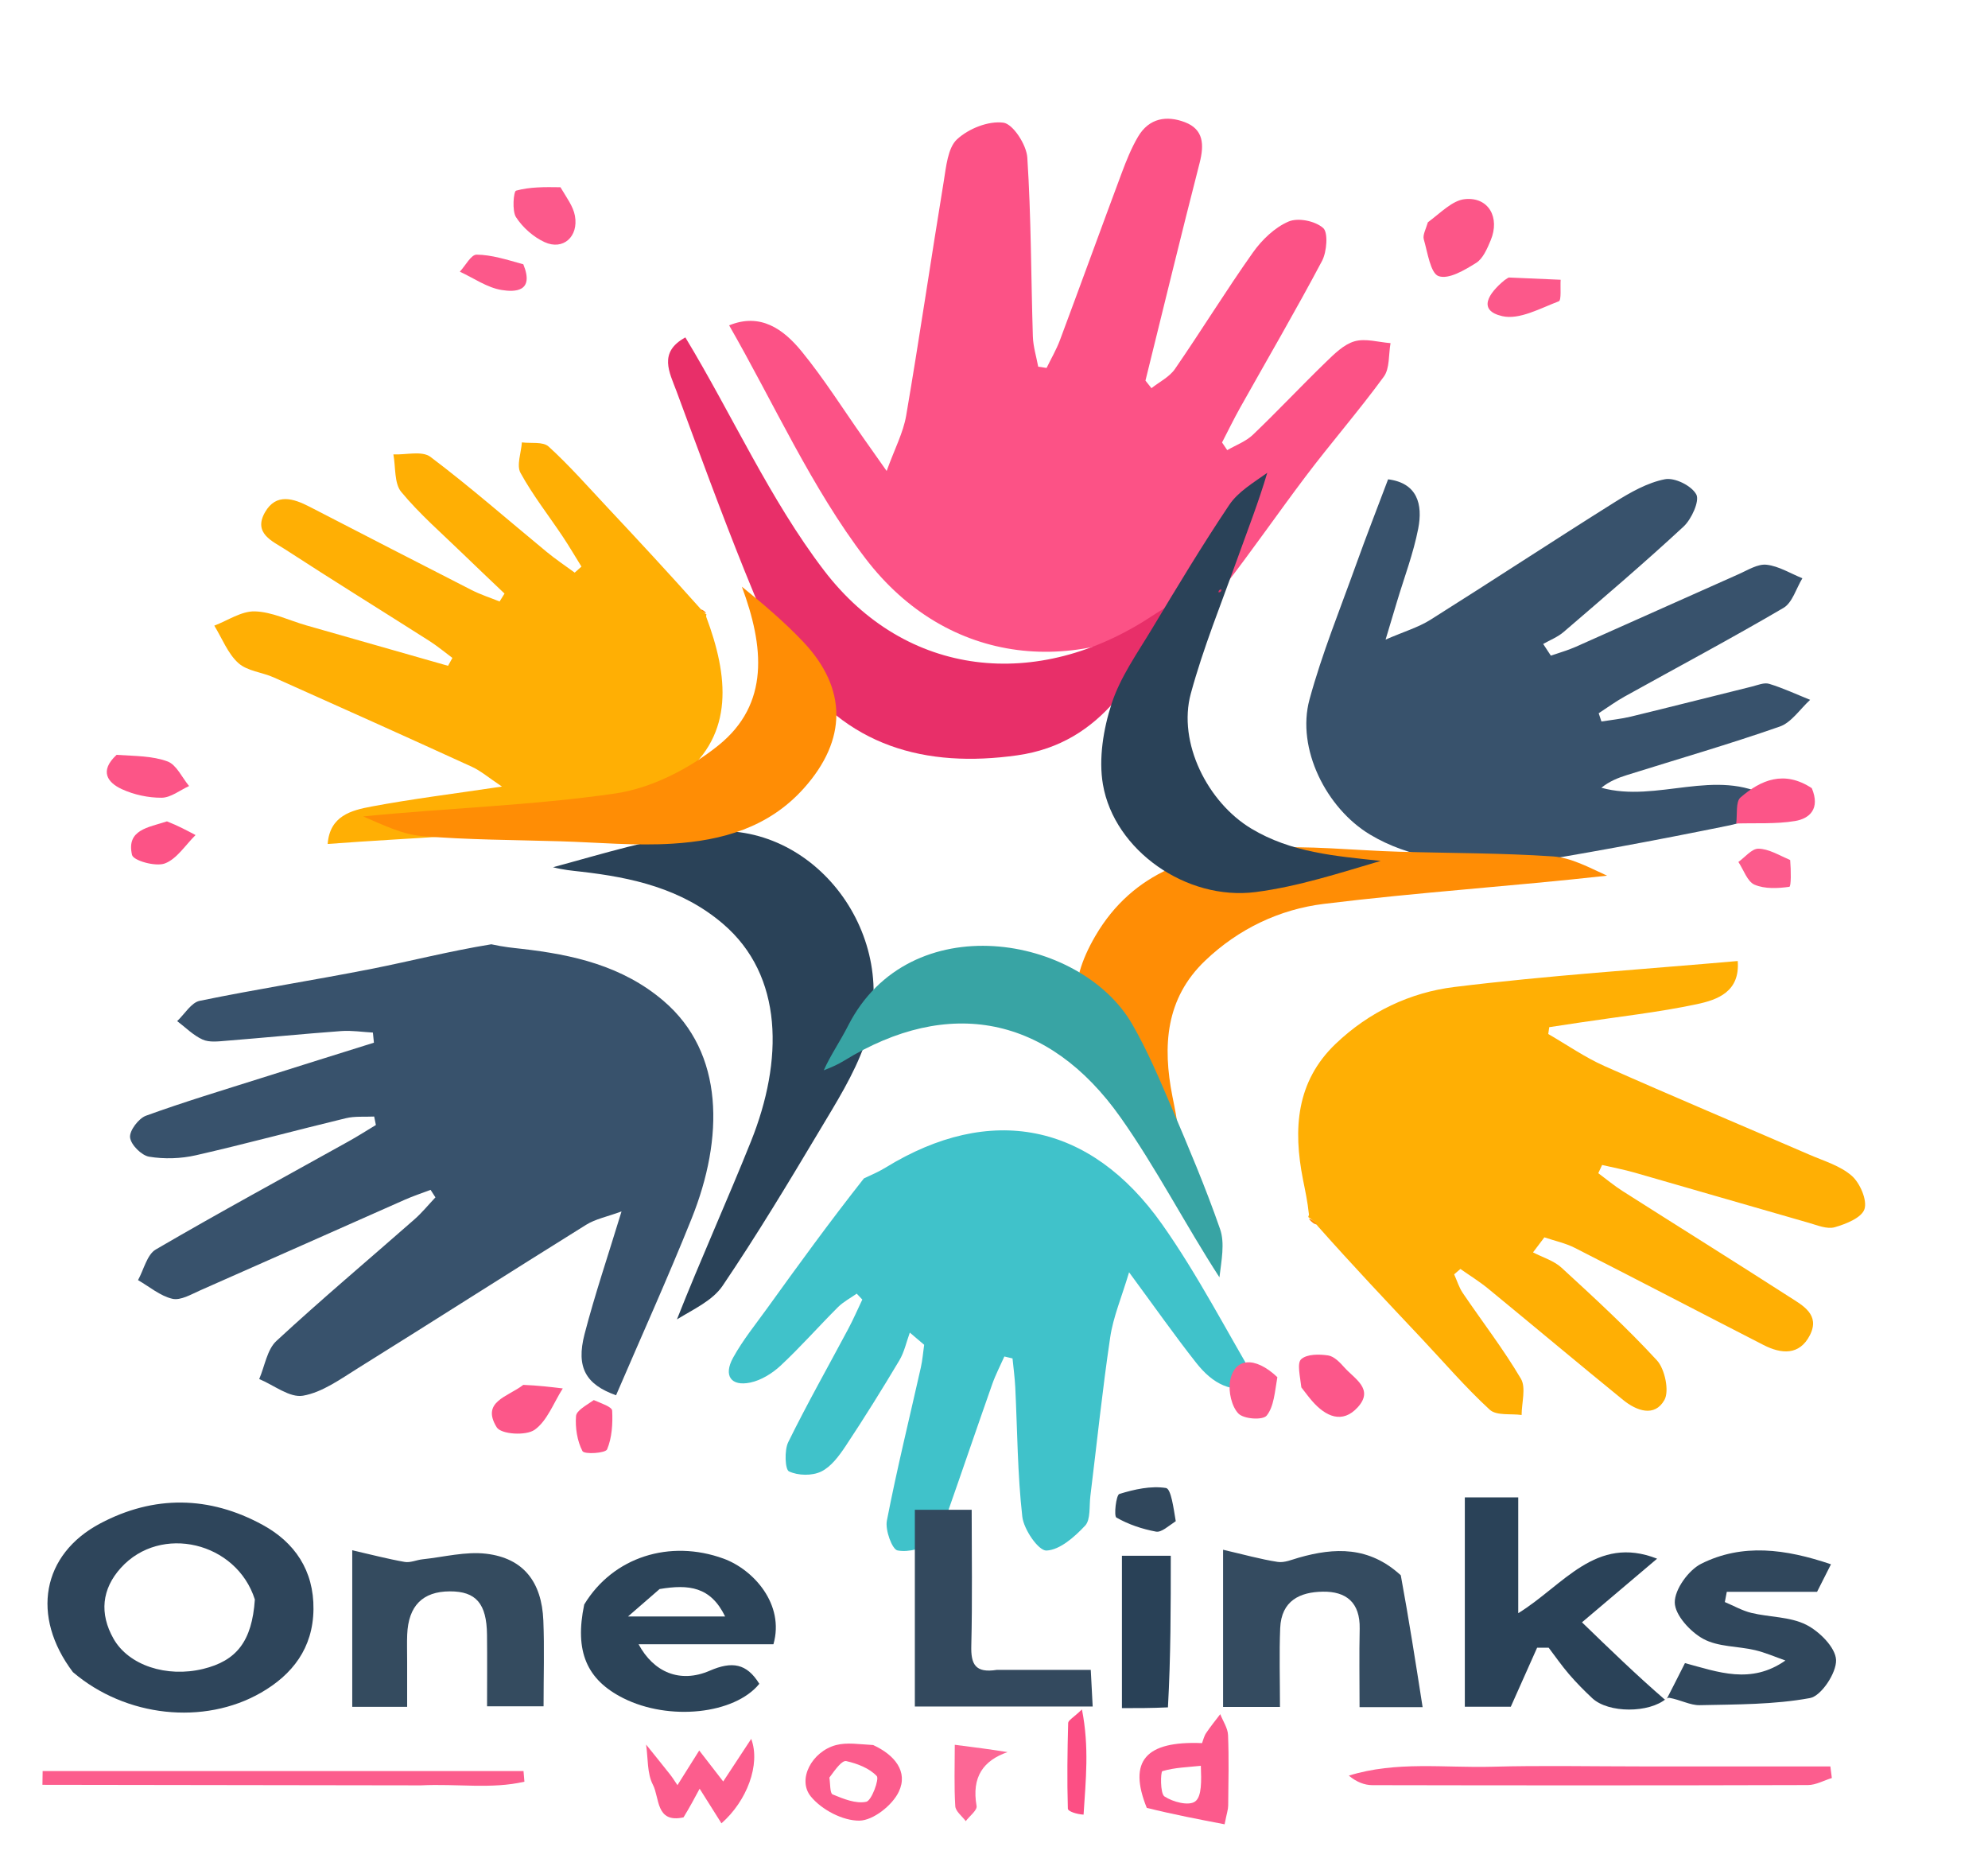 <svg width="335" height="315" viewBox="0 0 335 315" fill="none" xmlns="http://www.w3.org/2000/svg">
<g filter="url(#filter0_d_44_54)">
<path d="M112.867 44.811C118.141 42.653 122.018 45.441 125.1 49.216C128.864 53.825 132.069 58.93 135.516 63.82C136.578 65.327 137.64 66.834 139.411 69.345C140.76 65.61 142.207 62.899 142.701 60.01C144.941 46.907 146.863 33.745 149.021 20.625C149.432 18.126 149.703 14.925 151.262 13.478C153.226 11.656 156.564 10.336 159.083 10.667C160.698 10.879 162.974 14.383 163.114 16.542C163.765 26.566 163.736 36.636 164.049 46.687C164.102 48.391 164.637 50.079 164.949 51.775C165.421 51.845 165.892 51.915 166.363 51.986C167.122 50.422 168.011 48.911 168.618 47.286C172.117 37.916 175.524 28.509 179.022 19.139C179.803 17.046 180.649 14.937 181.772 13.032C183.638 9.866 186.612 9.421 189.674 10.59C192.817 11.79 192.944 14.352 192.149 17.45C189.015 29.648 186.051 41.893 183.023 54.121C183.36 54.546 183.697 54.971 184.034 55.396C185.374 54.33 187.055 53.52 187.996 52.156C192.462 45.678 196.592 38.947 201.136 32.532C202.659 30.383 204.822 28.314 207.133 27.324C208.751 26.632 211.613 27.22 212.969 28.411C213.835 29.172 213.588 32.429 212.778 33.956C208.355 42.303 203.591 50.454 198.973 58.69C197.9 60.605 196.94 62.589 195.928 64.541C196.219 64.972 196.51 65.403 196.801 65.835C198.256 64.986 199.93 64.386 201.127 63.244C205.301 59.259 209.26 55.033 213.407 51.017C214.852 49.617 216.459 48.012 218.254 47.5C220.11 46.97 222.285 47.654 224.32 47.807C223.978 49.713 224.201 52.069 223.193 53.448C218.967 59.235 214.256 64.635 209.943 70.356C205.328 76.478 200.961 82.803 196.093 89.074C195.497 89.313 195.294 89.518 195.09 89.722C195.09 89.722 194.998 89.594 194.713 89.643C193.294 90.409 192.147 91.108 191.024 91.847C171.853 104.456 149.703 102.236 135.839 84.079C126.749 72.176 120.428 57.98 112.867 44.811Z" fill="#FC5286"/>
</g>
<g filter="url(#filter1_d_44_54)">
<path d="M93.813 225.057C88.74 223.25 87.04 220.391 88.504 214.755C90.23 208.114 92.441 201.61 94.733 194.088C92.291 194.986 90.352 195.352 88.768 196.338C75.926 204.332 63.175 212.485 50.336 220.485C47.377 222.329 44.316 224.564 41.063 225.129C38.814 225.52 36.156 223.349 33.681 222.323C34.613 220.152 35.012 217.356 36.567 215.917C44.161 208.892 52.078 202.246 59.843 195.42C61.115 194.302 62.203 192.957 63.376 191.717C63.104 191.295 62.831 190.873 62.558 190.451C61.107 191.003 59.628 191.489 58.208 192.117C46.718 197.196 35.246 202.319 23.749 207.379C22.227 208.049 20.448 209.125 19.045 208.802C16.994 208.329 15.176 206.761 13.259 205.66C14.23 203.899 14.781 201.356 16.241 200.504C26.986 194.236 37.916 188.313 48.778 182.262C50.325 181.401 51.821 180.441 53.341 179.526C53.245 179.051 53.149 178.576 53.053 178.101C51.459 178.181 49.81 178.014 48.28 178.383C39.849 180.415 31.472 182.696 23.02 184.622C20.474 185.202 17.689 185.292 15.127 184.865C13.849 184.653 12.049 182.858 11.918 181.614C11.797 180.473 13.365 178.41 14.595 177.964C21.031 175.625 27.593 173.658 34.119 171.59C40.41 169.595 46.712 167.634 53.009 165.659C52.952 165.091 52.894 164.523 52.837 163.955C51.06 163.859 49.269 163.57 47.508 163.7C41.029 164.178 34.563 164.821 28.087 165.338C26.768 165.443 25.274 165.64 24.136 165.129C22.571 164.426 21.269 163.089 19.854 162.024C21.113 160.844 22.226 158.9 23.653 158.606C33.28 156.628 42.994 155.117 52.637 153.216C59.167 151.928 65.627 150.252 72.793 149.08C74.939 149.554 76.412 149.678 77.881 149.845C86.516 150.827 94.87 152.692 101.816 158.621C112.083 167.384 111.988 181.716 106.546 195.289C102.527 205.31 98.073 215.141 93.813 225.057Z" fill="#38526C"/>
</g>
<g filter="url(#filter2_d_44_54)">
<path d="M282.825 151.9C283.227 157.073 279.438 158.43 275.94 159.172C269.433 160.552 262.797 161.272 256.214 162.267C254.498 162.527 252.782 162.786 251.065 163.045C251.01 163.429 250.954 163.813 250.898 164.198C254.053 166.017 257.086 168.135 260.386 169.602C271.851 174.698 283.413 179.553 294.924 184.535C297.369 185.594 300.094 186.381 302.049 188.089C303.419 189.287 304.674 192.179 304.187 193.686C303.711 195.162 301.06 196.206 299.18 196.747C297.887 197.119 296.251 196.421 294.818 196.011C285.031 193.216 275.262 190.356 265.477 187.554C263.665 187.036 261.808 186.687 259.972 186.261C259.758 186.721 259.544 187.182 259.329 187.643C260.693 188.653 262.005 189.754 263.43 190.66C272.806 196.624 282.232 202.503 291.579 208.514C293.78 209.929 296.748 211.472 294.99 214.929C293.223 218.403 290.137 218.107 287.166 216.585C276.566 211.153 266.006 205.636 255.391 200.234C253.781 199.415 251.965 199.036 250.244 198.453C249.606 199.296 248.968 200.14 248.33 200.984C249.953 201.832 251.836 202.372 253.152 203.581C258.643 208.628 264.157 213.683 269.215 219.182C270.539 220.622 271.326 224.324 270.476 225.843C268.823 228.796 265.777 227.685 263.522 225.852C255.911 219.662 248.395 213.346 240.807 207.124C239.318 205.902 237.672 204.887 236.098 203.777C235.746 204.079 235.394 204.381 235.041 204.683C235.521 205.743 235.864 206.903 236.504 207.845C239.771 212.658 243.339 217.272 246.295 222.281C247.176 223.774 246.417 226.318 246.409 228.38C244.581 228.121 242.177 228.54 241.028 227.482C236.928 223.709 233.262 219.426 229.42 215.349C223.715 209.296 218 203.255 212.072 196.58C211.392 195.65 210.929 195.347 210.466 195.044C210.466 195.044 210.42 195.06 210.575 194.638C210.341 192.385 209.931 190.558 209.568 188.722C207.883 180.188 208.427 172.206 215.058 165.862C220.725 160.44 227.677 157.188 235.057 156.278C250.924 154.323 266.896 153.303 282.825 151.9Z" fill="#FFAF04"/>
</g>
<g filter="url(#filter3_d_44_54)">
<path d="M223.909 70.749C228.831 71.369 229.787 74.951 228.986 79.053C228.164 83.269 226.611 87.329 225.376 91.457C224.851 93.211 224.323 94.964 223.487 97.75C226.637 96.383 229.008 95.693 231.039 94.416C241.42 87.885 251.675 81.137 262.064 74.621C264.709 72.962 267.582 71.324 270.543 70.738C272.194 70.412 275.035 71.806 275.847 73.303C276.434 74.385 275.038 77.468 273.708 78.701C267.124 84.808 260.287 90.622 253.485 96.471C252.486 97.331 251.197 97.825 250.041 98.488C250.473 99.143 250.905 99.799 251.336 100.454C252.724 99.969 254.15 99.58 255.493 98.984C264.672 94.914 273.828 90.785 283.008 86.716C284.533 86.04 286.202 84.97 287.693 85.14C289.757 85.374 291.717 86.612 293.721 87.419C292.683 89.121 292.03 91.536 290.543 92.407C281.705 97.589 272.666 102.398 263.715 107.373C262.224 108.201 260.834 109.226 259.397 110.16C259.552 110.623 259.706 111.086 259.861 111.549C261.517 111.28 263.198 111.118 264.826 110.723C271.628 109.073 278.412 107.344 285.207 105.666C286.175 105.427 287.274 104.943 288.134 105.206C290.483 105.923 292.737 106.978 295.028 107.9C293.336 109.442 291.879 111.713 289.912 112.401C281.405 115.375 272.745 117.877 264.148 120.574C262.66 121.04 261.204 121.616 259.85 122.71C269.242 125.316 279.176 119.227 288.185 124.334C288.284 125.013 288.383 125.692 288.482 126.372C286.148 127.282 283.882 128.551 281.47 129.042C268.913 131.598 256.318 133.956 243.059 136.048C234.942 135.208 227.578 134.631 220.85 130.587C213.5 126.168 208.417 116.106 210.665 107.841C212.768 100.116 215.809 92.663 218.513 85.12C220.24 80.302 222.106 75.537 223.909 70.749Z" fill="#38526C"/>
</g>
<g filter="url(#filter4_d_44_54)">
<path d="M45.217 132.179C45.572 127.431 49.215 126.51 52.583 125.877C59.446 124.588 66.384 123.736 74.585 122.51C72.33 121.008 71.021 119.865 69.519 119.179C58.417 114.104 47.285 109.102 36.142 104.127C34.16 103.241 31.679 103.071 30.155 101.697C28.388 100.101 27.424 97.541 26.111 95.4C28.39 94.537 30.69 92.931 32.946 92.997C35.846 93.08 38.707 94.521 41.593 95.348C49.56 97.629 57.532 99.895 65.501 102.167C65.746 101.724 65.991 101.28 66.236 100.837C64.936 99.874 63.686 98.825 62.328 97.961C54.236 92.812 46.081 87.772 38.039 82.542C35.938 81.175 32.604 79.858 34.669 76.276C36.547 73.019 39.472 73.981 42.173 75.372C51.266 80.054 60.349 84.755 69.46 89.398C70.975 90.171 72.609 90.694 74.187 91.332C74.464 90.886 74.741 90.441 75.018 89.996C72.683 87.769 70.331 85.561 68.016 83.31C64.489 79.881 60.738 76.647 57.604 72.861C56.419 71.43 56.685 68.695 56.29 66.554C58.409 66.647 61.116 65.895 62.548 66.976C69.28 72.053 75.649 77.649 82.177 83.021C83.671 84.251 85.284 85.324 86.843 86.469C87.222 86.13 87.601 85.792 87.981 85.453C86.919 83.744 85.902 82.003 84.786 80.333C82.41 76.779 79.755 73.398 77.705 69.655C77.018 68.401 77.821 66.262 77.944 64.528C79.477 64.73 81.492 64.358 82.456 65.237C85.946 68.421 89.099 72.008 92.35 75.473C97.457 80.919 102.539 86.389 107.904 92.406C108.477 93.154 108.778 93.346 109.079 93.538C109.079 93.538 108.976 93.527 108.996 93.89C112.738 103.874 113.749 113.584 105.057 120.575C100.126 124.541 93.734 127.795 87.64 128.681C73.616 130.72 59.371 131.116 45.217 132.179Z" fill="#FFAF04"/>
</g>
<g filter="url(#filter5_d_44_54)">
<path d="M202.102 223.349C197.623 225.058 194.261 223.003 191.576 219.596C187.906 214.938 184.488 210.067 180.262 204.339C179.001 208.566 177.595 211.846 177.085 215.271C175.762 224.154 174.84 233.103 173.741 242.023C173.53 243.734 173.803 246.008 172.861 247.015C171.072 248.927 168.604 251.119 166.341 251.216C164.999 251.273 162.512 247.668 162.268 245.499C161.455 238.283 161.44 230.972 161.083 223.699C161.003 222.079 160.779 220.466 160.622 218.85C160.163 218.742 159.705 218.633 159.246 218.525C158.559 220.076 157.765 221.587 157.202 223.186C154.565 230.672 152.013 238.189 149.379 245.675C148.867 247.13 148.472 249.149 147.413 249.758C145.592 250.805 143.184 251.567 141.241 251.198C140.335 251.026 139.141 247.761 139.447 246.187C141.127 237.53 143.243 228.965 145.175 220.36C145.455 219.114 145.55 217.824 145.731 216.554C144.925 215.869 144.12 215.183 143.315 214.498C142.74 216.069 142.386 217.782 141.549 219.184C138.649 224.043 135.66 228.85 132.536 233.556C131.421 235.236 130.061 237.097 128.382 237.907C126.837 238.653 124.494 238.606 122.949 237.879C122.289 237.567 122.156 234.321 122.824 232.963C126.009 226.486 129.567 220.208 132.958 213.839C133.807 212.243 134.529 210.573 135.31 208.936C134.995 208.603 134.68 208.269 134.365 207.936C133.303 208.688 132.116 209.304 131.201 210.217C127.955 213.458 124.908 216.924 121.563 220.046C120.145 221.369 118.268 222.532 116.435 222.916C113.182 223.597 111.871 221.749 113.532 218.734C115.177 215.749 117.355 213.076 119.349 210.305C124.53 203.108 129.738 195.933 135.572 188.529C137.223 187.772 138.269 187.288 139.248 186.687C156.835 175.896 173.668 179.042 185.82 196.243C191.868 204.803 196.713 214.285 202.102 223.349Z" fill="#40C2CA"/>
</g>
<g filter="url(#filter6_d_44_54)">
<path d="M112.493 44.843C120.428 57.98 126.749 72.176 135.839 84.079C149.703 102.236 171.853 104.456 191.024 91.847C192.147 91.108 193.294 90.409 194.784 89.611C189.101 101.354 182.944 113.209 168.397 115.251C153.048 117.406 139.452 113.851 130.119 99.915C126.933 95.158 124.681 89.639 122.508 84.247C118.467 74.221 114.76 64.047 110.997 53.902C109.83 50.756 107.876 47.356 112.493 44.843Z" fill="#E82F69"/>
</g>
<g filter="url(#filter7_d_44_54)">
<path d="M94.072 225.273C98.073 215.141 102.527 205.31 106.546 195.289C111.988 181.716 112.083 167.384 101.816 158.621C94.87 152.692 86.516 150.827 77.881 149.845C76.412 149.678 74.939 149.554 73.191 149.1C81.519 146.858 90.041 144.164 98.744 143.155C117.278 141.005 132.099 160.828 125.703 178.934C123.889 184.066 120.887 188.795 118.087 193.487C112.823 202.308 107.513 211.118 101.773 219.603C100.063 222.13 96.853 223.557 94.072 225.273Z" fill="#2A4258"/>
</g>
<g filter="url(#filter8_d_44_54)">
<path d="M282.813 151.522C266.896 153.303 250.924 154.323 235.057 156.278C227.677 157.188 220.725 160.44 215.058 165.862C208.427 172.206 207.882 180.188 209.568 188.722C209.931 190.558 210.341 192.385 210.553 194.649C206.454 191.355 202.309 187.849 198.657 183.854C192.213 176.804 191.684 170.042 196.59 161.659C203.03 150.654 213.579 147.6 224.826 146.876C232.428 146.386 240.108 147.267 247.755 147.487C256.402 147.736 265.065 147.695 273.69 148.278C276.774 148.486 279.767 150.146 282.813 151.522Z" fill="#FF8D05"/>
</g>
<g filter="url(#filter9_d_44_54)">
<path d="M223.545 70.654C222.106 75.537 220.24 80.302 218.513 85.12C215.809 92.663 212.768 100.116 210.665 107.841C208.417 116.105 213.5 126.168 220.85 130.587C227.578 134.631 234.942 135.208 242.661 136.033C235.83 138.042 228.791 140.356 221.589 141.282C209.919 142.782 197.765 134.252 195.857 123.161C195.111 118.823 195.928 113.813 197.313 109.562C198.777 105.07 201.652 101.042 204.115 96.944C208.344 89.909 212.579 82.867 217.139 76.066C218.627 73.848 221.138 72.374 223.545 70.654Z" fill="#2A4258"/>
</g>
<g filter="url(#filter10_d_44_54)">
<path d="M45.199 132.545C59.371 131.116 73.616 130.72 87.64 128.681C93.734 127.795 100.126 124.542 105.057 120.575C113.749 113.584 112.738 103.874 109.014 93.84C112.467 96.645 116.096 99.685 119.342 103.117C126.794 110.997 126.765 119.639 119.456 127.804C113.497 134.46 105.618 136.607 97.379 137.127C91.112 137.523 84.785 136.922 78.486 136.732C70.686 136.497 62.867 136.495 55.098 135.849C51.739 135.57 48.484 133.932 45.199 132.545Z" fill="#FF8D05"/>
</g>
<g filter="url(#filter11_d_44_54)">
<path d="M202.489 223.187C196.713 214.285 191.868 204.803 185.82 196.243C173.668 179.042 156.835 175.896 139.248 186.687C138.269 187.288 137.223 187.772 135.814 188.31C136.922 185.818 138.584 183.415 139.902 180.822C150.222 160.505 179.067 165.424 187.797 180.554C190.348 184.975 192.37 189.751 194.387 194.479C197.284 201.271 200.175 208.084 202.598 215.065C203.423 217.443 202.824 220.356 202.489 223.187Z" fill="#38A4A4"/>
</g>
<g filter="url(#filter12_d_44_54)">
<path d="M12.289 281.701C5.176 272.282 7.044 261.861 16.901 256.644C25.924 251.868 35.251 251.974 44.261 256.894C49.639 259.83 52.899 264.551 52.824 271.105C52.75 277.659 49.273 282.127 43.97 285.17C34.367 290.679 21.202 289.302 12.289 281.701ZM42.946 269.464C39.869 259.766 27.071 256.712 20.36 264.143C17.139 267.71 16.743 271.841 19.117 276.049C21.67 280.572 28.094 282.649 34.224 281.159C39.834 279.795 42.466 276.543 42.946 269.464Z" fill="#2E455B"/>
</g>
<g filter="url(#filter13_d_44_54)">
<path d="M280.815 286.141C277.921 288.635 271.027 288.638 268.306 286.085C266.946 284.81 265.625 283.476 264.405 282.058C263.182 280.637 262.105 279.08 260.965 277.582C260.317 277.583 259.67 277.583 259.022 277.583C257.647 280.666 256.271 283.749 254.585 287.53C252.794 287.53 249.91 287.53 246.839 287.53C246.839 275.705 246.839 264.136 246.839 252.255C249.756 252.255 252.503 252.255 255.84 252.255C255.84 258.483 255.84 264.754 255.84 271.769C263.479 267.072 268.894 258.521 279.238 262.588C275.23 265.982 271.422 269.207 266.581 273.307C271.325 277.9 275.769 282.203 280.544 286.33C280.874 286.154 280.815 286.141 280.815 286.141Z" fill="#2A4258"/>
</g>
<g filter="url(#filter14_d_44_54)">
<path d="M236.049 265.385C237.42 272.83 238.536 279.978 239.727 287.601C235.285 287.601 232.391 287.601 229.101 287.601C229.101 282.998 229.027 278.702 229.121 274.41C229.22 269.909 226.793 268.088 222.915 268.145C219.094 268.2 215.916 269.625 215.726 274.297C215.552 278.595 215.689 282.905 215.689 287.562C212.444 287.562 209.553 287.562 206.103 287.562C206.103 283.155 206.103 278.883 206.103 274.611C206.103 270.502 206.103 266.394 206.103 261.083C209.618 261.893 212.436 262.69 215.305 263.131C216.435 263.305 217.694 262.748 218.865 262.414C224.895 260.696 230.693 260.472 236.049 265.385Z" fill="#344B60"/>
</g>
<g filter="url(#filter15_d_44_54)">
<path d="M68.609 280.012C68.609 282.723 68.609 284.951 68.609 287.546C65.422 287.546 62.537 287.546 59.358 287.546C59.358 279.066 59.358 270.7 59.358 261.169C62.536 261.896 65.347 262.636 68.197 263.134C69.149 263.301 70.195 262.797 71.207 262.691C74.799 262.312 78.466 261.334 81.972 261.759C88.177 262.51 91.293 266.477 91.56 273.006C91.749 277.665 91.597 282.339 91.597 287.46C88.564 287.46 85.692 287.46 82.075 287.46C82.075 283.527 82.111 279.46 82.066 275.393C82.008 270.147 80.208 268.081 75.812 268.092C71.225 268.104 68.815 270.526 68.618 275.375C68.562 276.757 68.609 278.144 68.609 280.012Z" fill="#344B5F"/>
</g>
<g filter="url(#filter16_d_44_54)">
<path d="M98.448 270.305C103.313 262.279 112.888 259.291 121.913 262.573C126.971 264.412 132.257 270.281 130.332 277.007C122.969 277.007 115.43 277.007 107.61 277.007C110.145 281.719 114.585 283.634 119.606 281.458C123.358 279.832 125.827 280.215 127.954 283.668C123.791 288.79 112.749 289.978 105.012 286.077C98.872 282.982 96.79 278.211 98.448 270.305ZM111.15 267.702C109.677 268.981 108.204 270.26 105.83 272.322C112.16 272.322 116.863 272.322 122.19 272.322C119.754 267.299 116.083 266.875 111.15 267.702Z" fill="#2C4459"/>
</g>
<g filter="url(#filter17_d_44_54)">
<path d="M280.881 286.185C281.866 284.279 282.843 282.342 283.935 280.179C289.526 281.677 295.045 283.819 300.863 279.74C299.152 279.145 297.473 278.399 295.721 277.989C292.81 277.307 289.535 277.471 287.01 276.093C284.857 274.919 282.244 272.095 282.217 269.968C282.189 267.752 284.555 264.501 286.675 263.441C293.616 259.971 300.864 260.932 308.541 263.532C307.583 265.425 306.784 267.004 306.193 268.173C300.844 268.173 295.914 268.173 290.984 268.173C290.874 268.746 290.764 269.32 290.654 269.894C292.148 270.519 293.596 271.355 295.146 271.727C298.218 272.462 301.622 272.343 304.363 273.716C306.565 274.82 309.317 277.548 309.397 279.656C309.479 281.828 306.897 285.72 305.007 286.067C298.926 287.186 292.628 287.13 286.409 287.266C284.825 287.3 283.221 286.368 281.22 286.011C280.815 286.141 280.874 286.154 280.881 286.185Z" fill="#30475C"/>
</g>
<g filter="url(#filter18_d_44_54)">
<path d="M167.989 281.318C173.443 281.318 178.407 281.318 183.806 281.318C183.918 283.451 184.012 285.254 184.129 287.493C174.004 287.493 164.178 287.493 154.161 287.493C154.161 276.448 154.161 265.595 154.161 254.35C157.127 254.35 160.025 254.35 163.738 254.35C163.738 261.856 163.868 269.56 163.674 277.254C163.596 280.345 164.313 281.903 167.989 281.318Z" fill="#33495E"/>
</g>
<g filter="url(#filter19_d_44_54)">
<path d="M71.914 301.775C50.327 301.744 29.238 301.713 8.15 301.682C8.162 300.911 8.174 300.139 8.186 299.367C35.197 299.367 62.207 299.367 89.218 299.367C89.269 299.964 89.32 300.56 89.37 301.156C83.837 302.444 78.055 301.473 71.914 301.775Z" fill="#FC5D8D"/>
</g>
<g filter="url(#filter20_d_44_54)">
<path d="M277.917 298.585C288.757 298.585 299.096 298.585 309.436 298.585C309.52 299.236 309.604 299.886 309.687 300.536C308.343 300.95 306.999 301.719 305.653 301.723C281.191 301.796 256.728 301.79 232.266 301.74C230.927 301.738 229.589 301.212 228.29 300.135C236.283 297.65 244.423 298.858 252.456 298.636C260.771 298.407 269.096 298.585 277.917 298.585Z" fill="#FC5D8E"/>
</g>
<g filter="url(#filter21_d_44_54)">
<path d="M196.811 287.635C194.015 287.764 191.695 287.764 189.056 287.764C189.056 279.147 189.056 270.751 189.056 262.094C191.917 262.094 194.653 262.094 197.288 262.094C197.288 270.716 197.288 279.111 196.811 287.635Z" fill="#294157"/>
</g>
<g filter="url(#filter22_d_44_54)">
<path d="M194.243 305.565C191.057 297.668 194.042 294.267 203.558 294.659C203.755 294.153 203.893 293.49 204.237 292.976C204.976 291.871 205.822 290.842 206.624 289.782C207.083 290.956 207.891 292.114 207.939 293.305C208.1 297.26 208.004 301.227 207.963 305.189C207.956 305.839 207.724 306.487 207.359 308.333C202.978 307.495 198.743 306.685 194.243 305.565ZM203.355 298.481C201.175 298.714 198.944 298.763 196.87 299.382C196.567 299.472 196.48 303.149 197.222 303.639C198.647 304.579 201.313 305.279 202.395 304.489C203.541 303.653 203.443 300.967 203.355 298.481Z" fill="#FC5A8C"/>
</g>
<g filter="url(#filter23_d_44_54)">
<path d="M116.18 307.167C111.474 308.201 112.164 303.85 111.027 301.682C110.025 299.773 110.212 297.188 109.874 294.902C111.234 296.594 112.602 298.279 113.948 299.983C114.347 300.489 114.684 301.047 115.158 301.74C116.353 299.839 117.392 298.186 118.828 295.9C120.373 297.897 121.527 299.387 122.869 301.122C124.373 298.834 125.833 296.613 127.588 293.944C129.202 298.258 126.852 304.424 122.573 308.17C121.424 306.347 120.311 304.58 118.897 302.338C117.968 304.071 117.206 305.494 116.18 307.167Z" fill="#FC5D8D"/>
</g>
<g filter="url(#filter24_d_44_54)">
<path d="M240.614 38.448C242.799 36.834 244.736 34.761 246.847 34.548C250.834 34.145 252.803 37.629 251.199 41.477C250.615 42.877 249.897 44.573 248.753 45.285C246.807 46.497 244.126 48.117 242.416 47.517C241.052 47.039 240.569 43.543 239.924 41.314C239.719 40.605 240.251 39.664 240.614 38.448Z" fill="#FC5688"/>
</g>
<g filter="url(#filter25_d_44_54)">
<path d="M148.135 294.982C151.785 296.653 154.057 299.477 152.462 302.838C151.364 305.154 148.124 307.692 145.815 307.719C143.037 307.751 139.47 305.9 137.629 303.641C135.29 300.77 137.835 296.057 141.875 294.989C143.729 294.5 145.789 294.857 148.135 294.982ZM140.759 300.466C140.925 301.45 140.836 303.106 141.303 303.298C143.115 304.046 145.222 304.918 146.979 304.539C147.886 304.343 149.196 300.686 148.746 300.21C147.484 298.874 145.459 298.107 143.615 297.689C142.911 297.53 141.881 298.928 140.759 300.466Z" fill="#FC5D8D"/>
</g>
<g filter="url(#filter26_d_44_54)">
<path d="M94.442 32.545C95.485 34.308 96.59 35.751 96.882 37.355C97.522 40.87 94.889 43.221 91.775 41.794C89.907 40.939 88.093 39.346 86.956 37.591C86.256 36.512 86.551 33.235 86.957 33.122C89.257 32.483 91.725 32.502 94.442 32.545Z" fill="#FC598B"/>
</g>
<g filter="url(#filter27_d_44_54)">
<path d="M305.308 133.781C306.77 137.266 304.92 138.912 302.489 139.314C299.242 139.851 295.88 139.629 292.568 139.734C292.778 138.233 292.458 136.067 293.29 135.349C296.733 132.377 300.645 130.717 305.308 133.781Z" fill="#FC5588"/>
</g>
<g filter="url(#filter28_d_44_54)">
<path d="M88.18 234.306C90.635 234.404 92.735 234.654 94.835 234.905C93.302 237.306 92.208 240.382 90.086 241.876C88.612 242.914 84.435 242.64 83.702 241.454C81.022 237.118 85.589 236.322 88.18 234.306Z" fill="#FC5789"/>
</g>
<g filter="url(#filter29_d_44_54)">
<path d="M219.292 234.731C219.086 232.883 218.526 230.647 219.266 229.982C220.254 229.095 222.294 229.125 223.803 229.346C224.806 229.493 225.805 230.534 226.571 231.4C228.236 233.278 231.588 235.007 228.796 238.078C226.2 240.931 223.388 239.642 221.105 237.022C220.55 236.385 220.045 235.702 219.292 234.731Z" fill="#FC578A"/>
</g>
<g filter="url(#filter30_d_44_54)">
<path d="M253.528 48.202C254.007 47.894 254.157 47.746 254.302 47.752C257.197 47.867 260.092 48.001 262.987 48.13C262.901 49.39 263.14 51.583 262.678 51.757C259.563 52.93 256.034 54.925 253.145 54.261C248.941 53.294 250.814 50.428 253.528 48.202Z" fill="#FC588A"/>
</g>
<g filter="url(#filter31_d_44_54)">
<path d="M19.645 128.168C22.785 128.376 25.685 128.331 28.244 129.283C29.734 129.837 30.675 131.99 31.863 133.423C30.323 134.123 28.787 135.38 27.243 135.391C24.989 135.408 22.577 134.89 20.513 133.939C18.169 132.858 16.678 130.923 19.645 128.168Z" fill="#FC5587"/>
</g>
<g filter="url(#filter32_d_44_54)">
<path d="M198.128 256.269C196.843 257.114 195.711 258.199 194.795 258.028C192.489 257.599 190.162 256.825 188.124 255.659C187.676 255.403 188.078 251.855 188.622 251.686C191.15 250.902 193.937 250.281 196.476 250.679C197.344 250.815 197.757 254.094 198.128 256.269Z" fill="#30475C"/>
</g>
<g filter="url(#filter33_d_44_54)">
<path d="M215.249 233.009C214.815 235.465 214.682 237.957 213.448 239.481C212.793 240.289 209.593 240.077 208.681 239.132C207.552 237.962 206.975 235.438 207.274 233.708C207.957 229.752 211.422 229.386 215.249 233.009Z" fill="#FC5C8D"/>
</g>
<g filter="url(#filter34_d_44_54)">
<path d="M170.78 296.172C166.72 297.585 164.697 300.339 165.566 305.255C165.691 305.963 164.383 306.946 163.738 307.802C163.122 306.964 162.029 306.159 161.974 305.284C161.765 301.943 161.89 298.579 161.89 294.94C165.338 295.38 167.897 295.707 170.78 296.172Z" fill="#FC6795"/>
</g>
<g filter="url(#filter35_d_44_54)">
<path d="M88.185 45.525C90.102 50.224 86.726 50.207 84.539 49.857C82.094 49.465 79.829 47.851 77.486 46.769C78.428 45.758 79.377 43.892 80.312 43.9C82.837 43.921 85.355 44.739 88.185 45.525Z" fill="#FC588A"/>
</g>
<g filter="url(#filter36_d_44_54)">
<path d="M28.134 139.373C30.012 140.114 31.482 140.898 32.952 141.682C31.253 143.35 29.792 145.716 27.778 146.464C26.206 147.048 22.468 145.989 22.247 145.026C21.269 140.758 24.999 140.412 28.134 139.373Z" fill="#FC5386"/>
</g>
<g filter="url(#filter37_d_44_54)">
<path d="M100.059 236.867C101.376 237.444 103.123 238.001 103.156 238.655C103.269 240.837 103.123 243.213 102.306 245.166C102.028 245.833 98.455 246.044 98.151 245.463C97.263 243.765 96.919 241.535 97.066 239.571C97.138 238.613 98.775 237.781 100.059 236.867Z" fill="#FC588A"/>
</g>
<g filter="url(#filter38_d_44_54)">
<path d="M301.664 145.89C301.813 147.632 301.841 150.353 301.521 150.398C299.59 150.67 297.4 150.784 295.656 150.039C294.449 149.524 293.821 147.54 292.935 146.212C294.06 145.415 295.191 143.963 296.308 143.975C298.005 143.994 299.692 145.029 301.664 145.89Z" fill="#FC5B8C"/>
</g>
<g filter="url(#filter39_d_44_54)">
<path d="M183.594 306.708C182.488 306.64 180.962 306.19 180.947 305.69C180.799 300.884 180.87 296.069 180.999 291.26C181.011 290.81 181.854 290.385 183.319 288.985C184.574 295.348 183.964 300.85 183.594 306.708Z" fill="#FC4F84"/>
</g>
<g filter="url(#filter40_d_44_54)">
<path d="M210.541 195.324C210.929 195.347 211.392 195.65 211.907 196.278C211.511 196.27 211.063 195.937 210.541 195.324Z" fill="#FF8D05"/>
</g>
<g filter="url(#filter41_d_44_54)">
<path d="M108.984 93.267C108.778 93.346 108.477 93.154 108.061 92.71C108.259 92.637 108.574 92.816 108.984 93.267Z" fill="#FF8D05"/>
</g>
<g filter="url(#filter42_d_44_54)">
<path d="M195.347 89.808C195.294 89.518 195.497 89.313 195.819 89.281C195.826 89.6 195.715 89.746 195.347 89.808Z" fill="#E82F69"/>
</g>
<defs>
<filter id="filter0_d_44_54" x="102.867" y="0" width="151.454" height="129.805" filterUnits="userSpaceOnUse" color-interpolation-filters="sRGB">
<feFlood flood-opacity="0" result="BackgroundImageFix"/>
<feColorMatrix in="SourceAlpha" type="matrix" values="0 0 0 0 0 0 0 0 0 0 0 0 0 0 0 0 0 0 127 0" result="hardAlpha"/>
<feOffset dx="10" dy="10"/>
<feGaussianBlur stdDeviation="10"/>
<feComposite in2="hardAlpha" operator="out"/>
<feColorMatrix type="matrix" values="0 0 0 0 1 0 0 0 0 1 0 0 0 0 1 0 0 0 1 0"/>
<feBlend mode="normal" in2="BackgroundImageFix" result="effect1_dropShadow_44_54"/>
<feBlend mode="normal" in="SourceGraphic" in2="effect1_dropShadow_44_54" result="shape"/>
</filter>
<filter id="filter1_d_44_54" x="1.911" y="139.08" width="138.291" height="116.096" filterUnits="userSpaceOnUse" color-interpolation-filters="sRGB">
<feFlood flood-opacity="0" result="BackgroundImageFix"/>
<feColorMatrix in="SourceAlpha" type="matrix" values="0 0 0 0 0 0 0 0 0 0 0 0 0 0 0 0 0 0 127 0" result="hardAlpha"/>
<feOffset dx="10" dy="10"/>
<feGaussianBlur stdDeviation="10"/>
<feComposite in2="hardAlpha" operator="out"/>
<feColorMatrix type="matrix" values="0 0 0 0 1 0 0 0 0 1 0 0 0 0 1 0 0 0 1 0"/>
<feBlend mode="normal" in2="BackgroundImageFix" result="effect1_dropShadow_44_54"/>
<feBlend mode="normal" in="SourceGraphic" in2="effect1_dropShadow_44_54" result="shape"/>
</filter>
<filter id="filter2_d_44_54" x="198.757" y="141.9" width="135.537" height="116.48" filterUnits="userSpaceOnUse" color-interpolation-filters="sRGB">
<feFlood flood-opacity="0" result="BackgroundImageFix"/>
<feColorMatrix in="SourceAlpha" type="matrix" values="0 0 0 0 0 0 0 0 0 0 0 0 0 0 0 0 0 0 127 0" result="hardAlpha"/>
<feOffset dx="10" dy="10"/>
<feGaussianBlur stdDeviation="10"/>
<feComposite in2="hardAlpha" operator="out"/>
<feColorMatrix type="matrix" values="0 0 0 0 1 0 0 0 0 1 0 0 0 0 1 0 0 0 1 0"/>
<feBlend mode="normal" in2="BackgroundImageFix" result="effect1_dropShadow_44_54"/>
<feBlend mode="normal" in="SourceGraphic" in2="effect1_dropShadow_44_54" result="shape"/>
</filter>
<filter id="filter3_d_44_54" x="200.128" y="60.69" width="124.9" height="105.358" filterUnits="userSpaceOnUse" color-interpolation-filters="sRGB">
<feFlood flood-opacity="0" result="BackgroundImageFix"/>
<feColorMatrix in="SourceAlpha" type="matrix" values="0 0 0 0 0 0 0 0 0 0 0 0 0 0 0 0 0 0 127 0" result="hardAlpha"/>
<feOffset dx="10" dy="10"/>
<feGaussianBlur stdDeviation="10"/>
<feComposite in2="hardAlpha" operator="out"/>
<feColorMatrix type="matrix" values="0 0 0 0 1 0 0 0 0 1 0 0 0 0 1 0 0 0 1 0"/>
<feBlend mode="normal" in2="BackgroundImageFix" result="effect1_dropShadow_44_54"/>
<feBlend mode="normal" in="SourceGraphic" in2="effect1_dropShadow_44_54" result="shape"/>
</filter>
<filter id="filter4_d_44_54" x="16.111" y="54.528" width="125.645" height="107.651" filterUnits="userSpaceOnUse" color-interpolation-filters="sRGB">
<feFlood flood-opacity="0" result="BackgroundImageFix"/>
<feColorMatrix in="SourceAlpha" type="matrix" values="0 0 0 0 0 0 0 0 0 0 0 0 0 0 0 0 0 0 127 0" result="hardAlpha"/>
<feOffset dx="10" dy="10"/>
<feGaussianBlur stdDeviation="10"/>
<feComposite in2="hardAlpha" operator="out"/>
<feColorMatrix type="matrix" values="0 0 0 0 1 0 0 0 0 1 0 0 0 0 1 0 0 0 1 0"/>
<feBlend mode="normal" in2="BackgroundImageFix" result="effect1_dropShadow_44_54"/>
<feBlend mode="normal" in="SourceGraphic" in2="effect1_dropShadow_44_54" result="shape"/>
</filter>
<filter id="filter5_d_44_54" x="102.811" y="170.428" width="129.291" height="110.865" filterUnits="userSpaceOnUse" color-interpolation-filters="sRGB">
<feFlood flood-opacity="0" result="BackgroundImageFix"/>
<feColorMatrix in="SourceAlpha" type="matrix" values="0 0 0 0 0 0 0 0 0 0 0 0 0 0 0 0 0 0 127 0" result="hardAlpha"/>
<feOffset dx="10" dy="10"/>
<feGaussianBlur stdDeviation="10"/>
<feComposite in2="hardAlpha" operator="out"/>
<feColorMatrix type="matrix" values="0 0 0 0 1 0 0 0 0 1 0 0 0 0 1 0 0 0 1 0"/>
<feBlend mode="normal" in2="BackgroundImageFix" result="effect1_dropShadow_44_54"/>
<feBlend mode="normal" in="SourceGraphic" in2="effect1_dropShadow_44_54" result="shape"/>
</filter>
<filter id="filter6_d_44_54" x="92.573" y="36.843" width="125.212" height="110.99" filterUnits="userSpaceOnUse" color-interpolation-filters="sRGB">
<feFlood flood-opacity="0" result="BackgroundImageFix"/>
<feColorMatrix in="SourceAlpha" type="matrix" values="0 0 0 0 0 0 0 0 0 0 0 0 0 0 0 0 0 0 127 0" result="hardAlpha"/>
<feOffset dx="3" dy="12"/>
<feGaussianBlur stdDeviation="10"/>
<feComposite in2="hardAlpha" operator="out"/>
<feColorMatrix type="matrix" values="0 0 0 0 1 0 0 0 0 1 0 0 0 0 1 0 0 0 1 0"/>
<feBlend mode="normal" in2="BackgroundImageFix" result="effect1_dropShadow_44_54"/>
<feBlend mode="normal" in="SourceGraphic" in2="effect1_dropShadow_44_54" result="shape"/>
</filter>
<filter id="filter7_d_44_54" x="73.191" y="119.994" width="94.024" height="122.278" filterUnits="userSpaceOnUse" color-interpolation-filters="sRGB">
<feFlood flood-opacity="0" result="BackgroundImageFix"/>
<feColorMatrix in="SourceAlpha" type="matrix" values="0 0 0 0 0 0 0 0 0 0 0 0 0 0 0 0 0 0 127 0" result="hardAlpha"/>
<feOffset dx="20" dy="-3"/>
<feGaussianBlur stdDeviation="10"/>
<feComposite in2="hardAlpha" operator="out"/>
<feColorMatrix type="matrix" values="0 0 0 0 1 0 0 0 0 1 0 0 0 0 1 0 0 0 1 0"/>
<feBlend mode="normal" in2="BackgroundImageFix" result="effect1_dropShadow_44_54"/>
<feBlend mode="normal" in="SourceGraphic" in2="effect1_dropShadow_44_54" result="shape"/>
</filter>
<filter id="filter8_d_44_54" x="161.312" y="122.73" width="129.501" height="87.919" filterUnits="userSpaceOnUse" color-interpolation-filters="sRGB">
<feFlood flood-opacity="0" result="BackgroundImageFix"/>
<feColorMatrix in="SourceAlpha" type="matrix" values="0 0 0 0 0 0 0 0 0 0 0 0 0 0 0 0 0 0 127 0" result="hardAlpha"/>
<feOffset dx="-12" dy="-4"/>
<feGaussianBlur stdDeviation="10"/>
<feComposite in2="hardAlpha" operator="out"/>
<feColorMatrix type="matrix" values="0 0 0 0 1 0 0 0 0 1 0 0 0 0 1 0 0 0 1 0"/>
<feBlend mode="normal" in2="BackgroundImageFix" result="effect1_dropShadow_44_54"/>
<feBlend mode="normal" in="SourceGraphic" in2="effect1_dropShadow_44_54" result="shape"/>
</filter>
<filter id="filter9_d_44_54" x="165.575" y="59.654" width="87.087" height="110.799" filterUnits="userSpaceOnUse" color-interpolation-filters="sRGB">
<feFlood flood-opacity="0" result="BackgroundImageFix"/>
<feColorMatrix in="SourceAlpha" type="matrix" values="0 0 0 0 0 0 0 0 0 0 0 0 0 0 0 0 0 0 127 0" result="hardAlpha"/>
<feOffset dx="-10" dy="9"/>
<feGaussianBlur stdDeviation="10"/>
<feComposite in2="hardAlpha" operator="out"/>
<feColorMatrix type="matrix" values="0 0 0 0 1 0 0 0 0 1 0 0 0 0 1 0 0 0 1 0"/>
<feBlend mode="normal" in2="BackgroundImageFix" result="effect1_dropShadow_44_54"/>
<feBlend mode="normal" in="SourceGraphic" in2="effect1_dropShadow_44_54" result="shape"/>
</filter>
<filter id="filter10_d_44_54" x="41.199" y="78.84" width="119.736" height="83.42" filterUnits="userSpaceOnUse" color-interpolation-filters="sRGB">
<feFlood flood-opacity="0" result="BackgroundImageFix"/>
<feColorMatrix in="SourceAlpha" type="matrix" values="0 0 0 0 0 0 0 0 0 0 0 0 0 0 0 0 0 0 127 0" result="hardAlpha"/>
<feOffset dx="16" dy="5"/>
<feGaussianBlur stdDeviation="10"/>
<feComposite in2="hardAlpha" operator="out"/>
<feColorMatrix type="matrix" values="0 0 0 0 1 0 0 0 0 1 0 0 0 0 1 0 0 0 1 0"/>
<feBlend mode="normal" in2="BackgroundImageFix" result="effect1_dropShadow_44_54"/>
<feBlend mode="normal" in="SourceGraphic" in2="effect1_dropShadow_44_54" result="shape"/>
</filter>
<filter id="filter11_d_44_54" x="122.814" y="143.339" width="99.201" height="87.848" filterUnits="userSpaceOnUse" color-interpolation-filters="sRGB">
<feFlood flood-opacity="0" result="BackgroundImageFix"/>
<feColorMatrix in="SourceAlpha" type="matrix" values="0 0 0 0 0 0 0 0 0 0 0 0 0 0 0 0 0 0 127 0" result="hardAlpha"/>
<feOffset dx="3" dy="-8"/>
<feGaussianBlur stdDeviation="8"/>
<feComposite in2="hardAlpha" operator="out"/>
<feColorMatrix type="matrix" values="0 0 0 0 1 0 0 0 0 1 0 0 0 0 1 0 0 0 1 0"/>
<feBlend mode="normal" in2="BackgroundImageFix" result="effect1_dropShadow_44_54"/>
<feBlend mode="normal" in="SourceGraphic" in2="effect1_dropShadow_44_54" result="shape"/>
</filter>
<filter id="filter12_d_44_54" x="0" y="245.132" width="60.826" height="51.387" filterUnits="userSpaceOnUse" color-interpolation-filters="sRGB">
<feFlood flood-opacity="0" result="BackgroundImageFix"/>
<feColorMatrix in="SourceAlpha" type="matrix" values="0 0 0 0 0 0 0 0 0 0 0 0 0 0 0 0 0 0 127 0" result="hardAlpha"/>
<feOffset/>
<feGaussianBlur stdDeviation="4"/>
<feComposite in2="hardAlpha" operator="out"/>
<feColorMatrix type="matrix" values="0 0 0 0 1 0 0 0 0 1 0 0 0 0 1 0 0 0 1 0"/>
<feBlend mode="normal" in2="BackgroundImageFix" result="effect1_dropShadow_44_54"/>
<feBlend mode="normal" in="SourceGraphic" in2="effect1_dropShadow_44_54" result="shape"/>
</filter>
<filter id="filter13_d_44_54" x="238.839" y="244.255" width="49.979" height="51.751" filterUnits="userSpaceOnUse" color-interpolation-filters="sRGB">
<feFlood flood-opacity="0" result="BackgroundImageFix"/>
<feColorMatrix in="SourceAlpha" type="matrix" values="0 0 0 0 0 0 0 0 0 0 0 0 0 0 0 0 0 0 127 0" result="hardAlpha"/>
<feOffset/>
<feGaussianBlur stdDeviation="4"/>
<feComposite in2="hardAlpha" operator="out"/>
<feColorMatrix type="matrix" values="0 0 0 0 1 0 0 0 0 1 0 0 0 0 1 0 0 0 1 0"/>
<feBlend mode="normal" in2="BackgroundImageFix" result="effect1_dropShadow_44_54"/>
<feBlend mode="normal" in="SourceGraphic" in2="effect1_dropShadow_44_54" result="shape"/>
</filter>
<filter id="filter14_d_44_54" x="198.103" y="253.083" width="49.623" height="42.518" filterUnits="userSpaceOnUse" color-interpolation-filters="sRGB">
<feFlood flood-opacity="0" result="BackgroundImageFix"/>
<feColorMatrix in="SourceAlpha" type="matrix" values="0 0 0 0 0 0 0 0 0 0 0 0 0 0 0 0 0 0 127 0" result="hardAlpha"/>
<feOffset/>
<feGaussianBlur stdDeviation="4"/>
<feComposite in2="hardAlpha" operator="out"/>
<feColorMatrix type="matrix" values="0 0 0 0 1 0 0 0 0 1 0 0 0 0 1 0 0 0 1 0"/>
<feBlend mode="normal" in2="BackgroundImageFix" result="effect1_dropShadow_44_54"/>
<feBlend mode="normal" in="SourceGraphic" in2="effect1_dropShadow_44_54" result="shape"/>
</filter>
<filter id="filter15_d_44_54" x="51.358" y="253.169" width="48.297" height="42.376" filterUnits="userSpaceOnUse" color-interpolation-filters="sRGB">
<feFlood flood-opacity="0" result="BackgroundImageFix"/>
<feColorMatrix in="SourceAlpha" type="matrix" values="0 0 0 0 0 0 0 0 0 0 0 0 0 0 0 0 0 0 127 0" result="hardAlpha"/>
<feOffset/>
<feGaussianBlur stdDeviation="4"/>
<feComposite in2="hardAlpha" operator="out"/>
<feColorMatrix type="matrix" values="0 0 0 0 1 0 0 0 0 1 0 0 0 0 1 0 0 0 1 0"/>
<feBlend mode="normal" in2="BackgroundImageFix" result="effect1_dropShadow_44_54"/>
<feBlend mode="normal" in="SourceGraphic" in2="effect1_dropShadow_44_54" result="shape"/>
</filter>
<filter id="filter16_d_44_54" x="89.9" y="253.261" width="48.837" height="43.128" filterUnits="userSpaceOnUse" color-interpolation-filters="sRGB">
<feFlood flood-opacity="0" result="BackgroundImageFix"/>
<feColorMatrix in="SourceAlpha" type="matrix" values="0 0 0 0 0 0 0 0 0 0 0 0 0 0 0 0 0 0 127 0" result="hardAlpha"/>
<feOffset/>
<feGaussianBlur stdDeviation="4"/>
<feComposite in2="hardAlpha" operator="out"/>
<feColorMatrix type="matrix" values="0 0 0 0 1 0 0 0 0 1 0 0 0 0 1 0 0 0 1 0"/>
<feBlend mode="normal" in2="BackgroundImageFix" result="effect1_dropShadow_44_54"/>
<feBlend mode="normal" in="SourceGraphic" in2="effect1_dropShadow_44_54" result="shape"/>
</filter>
<filter id="filter17_d_44_54" x="272.874" y="253.193" width="44.525" height="42.074" filterUnits="userSpaceOnUse" color-interpolation-filters="sRGB">
<feFlood flood-opacity="0" result="BackgroundImageFix"/>
<feColorMatrix in="SourceAlpha" type="matrix" values="0 0 0 0 0 0 0 0 0 0 0 0 0 0 0 0 0 0 127 0" result="hardAlpha"/>
<feOffset/>
<feGaussianBlur stdDeviation="4"/>
<feComposite in2="hardAlpha" operator="out"/>
<feColorMatrix type="matrix" values="0 0 0 0 1 0 0 0 0 1 0 0 0 0 1 0 0 0 1 0"/>
<feBlend mode="normal" in2="BackgroundImageFix" result="effect1_dropShadow_44_54"/>
<feBlend mode="normal" in="SourceGraphic" in2="effect1_dropShadow_44_54" result="shape"/>
</filter>
<filter id="filter18_d_44_54" x="146.161" y="246.35" width="45.968" height="49.143" filterUnits="userSpaceOnUse" color-interpolation-filters="sRGB">
<feFlood flood-opacity="0" result="BackgroundImageFix"/>
<feColorMatrix in="SourceAlpha" type="matrix" values="0 0 0 0 0 0 0 0 0 0 0 0 0 0 0 0 0 0 127 0" result="hardAlpha"/>
<feOffset/>
<feGaussianBlur stdDeviation="4"/>
<feComposite in2="hardAlpha" operator="out"/>
<feColorMatrix type="matrix" values="0 0 0 0 1 0 0 0 0 1 0 0 0 0 1 0 0 0 1 0"/>
<feBlend mode="normal" in2="BackgroundImageFix" result="effect1_dropShadow_44_54"/>
<feBlend mode="normal" in="SourceGraphic" in2="effect1_dropShadow_44_54" result="shape"/>
</filter>
<filter id="filter19_d_44_54" x="0.15" y="291.367" width="95.22" height="16.478" filterUnits="userSpaceOnUse" color-interpolation-filters="sRGB">
<feFlood flood-opacity="0" result="BackgroundImageFix"/>
<feColorMatrix in="SourceAlpha" type="matrix" values="0 0 0 0 0 0 0 0 0 0 0 0 0 0 0 0 0 0 127 0" result="hardAlpha"/>
<feOffset dx="-1" dy="-1"/>
<feGaussianBlur stdDeviation="3.5"/>
<feComposite in2="hardAlpha" operator="out"/>
<feColorMatrix type="matrix" values="0 0 0 0 1 0 0 0 0 1 0 0 0 0 1 0 0 0 1 0"/>
<feBlend mode="normal" in2="BackgroundImageFix" result="effect1_dropShadow_44_54"/>
<feBlend mode="normal" in="SourceGraphic" in2="effect1_dropShadow_44_54" result="shape"/>
</filter>
<filter id="filter20_d_44_54" x="220.29" y="290.519" width="95.397" height="17.258" filterUnits="userSpaceOnUse" color-interpolation-filters="sRGB">
<feFlood flood-opacity="0" result="BackgroundImageFix"/>
<feColorMatrix in="SourceAlpha" type="matrix" values="0 0 0 0 0 0 0 0 0 0 0 0 0 0 0 0 0 0 127 0" result="hardAlpha"/>
<feOffset dx="-1" dy="-1"/>
<feGaussianBlur stdDeviation="3.5"/>
<feComposite in2="hardAlpha" operator="out"/>
<feColorMatrix type="matrix" values="0 0 0 0 1 0 0 0 0 1 0 0 0 0 1 0 0 0 1 0"/>
<feBlend mode="normal" in2="BackgroundImageFix" result="effect1_dropShadow_44_54"/>
<feBlend mode="normal" in="SourceGraphic" in2="effect1_dropShadow_44_54" result="shape"/>
</filter>
<filter id="filter21_d_44_54" x="181.056" y="254.094" width="24.232" height="41.67" filterUnits="userSpaceOnUse" color-interpolation-filters="sRGB">
<feFlood flood-opacity="0" result="BackgroundImageFix"/>
<feColorMatrix in="SourceAlpha" type="matrix" values="0 0 0 0 0 0 0 0 0 0 0 0 0 0 0 0 0 0 127 0" result="hardAlpha"/>
<feOffset/>
<feGaussianBlur stdDeviation="4"/>
<feComposite in2="hardAlpha" operator="out"/>
<feColorMatrix type="matrix" values="0 0 0 0 1 0 0 0 0 1 0 0 0 0 1 0 0 0 1 0"/>
<feBlend mode="normal" in2="BackgroundImageFix" result="effect1_dropShadow_44_54"/>
<feBlend mode="normal" in="SourceGraphic" in2="effect1_dropShadow_44_54" result="shape"/>
</filter>
<filter id="filter22_d_44_54" x="185.015" y="281.782" width="29.014" height="32.551" filterUnits="userSpaceOnUse" color-interpolation-filters="sRGB">
<feFlood flood-opacity="0" result="BackgroundImageFix"/>
<feColorMatrix in="SourceAlpha" type="matrix" values="0 0 0 0 0 0 0 0 0 0 0 0 0 0 0 0 0 0 127 0" result="hardAlpha"/>
<feOffset dx="-1" dy="-1"/>
<feGaussianBlur stdDeviation="3.5"/>
<feComposite in2="hardAlpha" operator="out"/>
<feColorMatrix type="matrix" values="0 0 0 0 1 0 0 0 0 1 0 0 0 0 1 0 0 0 1 0"/>
<feBlend mode="normal" in2="BackgroundImageFix" result="effect1_dropShadow_44_54"/>
<feBlend mode="normal" in="SourceGraphic" in2="effect1_dropShadow_44_54" result="shape"/>
</filter>
<filter id="filter23_d_44_54" x="101.874" y="285.944" width="32.225" height="28.226" filterUnits="userSpaceOnUse" color-interpolation-filters="sRGB">
<feFlood flood-opacity="0" result="BackgroundImageFix"/>
<feColorMatrix in="SourceAlpha" type="matrix" values="0 0 0 0 0 0 0 0 0 0 0 0 0 0 0 0 0 0 127 0" result="hardAlpha"/>
<feOffset dx="-1" dy="-1"/>
<feGaussianBlur stdDeviation="3.5"/>
<feComposite in2="hardAlpha" operator="out"/>
<feColorMatrix type="matrix" values="0 0 0 0 1 0 0 0 0 1 0 0 0 0 1 0 0 0 1 0"/>
<feBlend mode="normal" in2="BackgroundImageFix" result="effect1_dropShadow_44_54"/>
<feBlend mode="normal" in="SourceGraphic" in2="effect1_dropShadow_44_54" result="shape"/>
</filter>
<filter id="filter24_d_44_54" x="233.878" y="27.516" width="23.879" height="25.13" filterUnits="userSpaceOnUse" color-interpolation-filters="sRGB">
<feFlood flood-opacity="0" result="BackgroundImageFix"/>
<feColorMatrix in="SourceAlpha" type="matrix" values="0 0 0 0 0 0 0 0 0 0 0 0 0 0 0 0 0 0 127 0" result="hardAlpha"/>
<feOffset dy="-1"/>
<feGaussianBlur stdDeviation="3"/>
<feComposite in2="hardAlpha" operator="out"/>
<feColorMatrix type="matrix" values="0 0 0 0 1 0 0 0 0 1 0 0 0 0 1 0 0 0 1 0"/>
<feBlend mode="normal" in2="BackgroundImageFix" result="effect1_dropShadow_44_54"/>
<feBlend mode="normal" in="SourceGraphic" in2="effect1_dropShadow_44_54" result="shape"/>
</filter>
<filter id="filter25_d_44_54" x="128.735" y="286.739" width="30.245" height="26.98" filterUnits="userSpaceOnUse" color-interpolation-filters="sRGB">
<feFlood flood-opacity="0" result="BackgroundImageFix"/>
<feColorMatrix in="SourceAlpha" type="matrix" values="0 0 0 0 0 0 0 0 0 0 0 0 0 0 0 0 0 0 127 0" result="hardAlpha"/>
<feOffset dx="-1" dy="-1"/>
<feGaussianBlur stdDeviation="3.5"/>
<feComposite in2="hardAlpha" operator="out"/>
<feColorMatrix type="matrix" values="0 0 0 0 1 0 0 0 0 1 0 0 0 0 1 0 0 0 1 0"/>
<feBlend mode="normal" in2="BackgroundImageFix" result="effect1_dropShadow_44_54"/>
<feBlend mode="normal" in="SourceGraphic" in2="effect1_dropShadow_44_54" result="shape"/>
</filter>
<filter id="filter26_d_44_54" x="80.534" y="25.527" width="22.444" height="21.691" filterUnits="userSpaceOnUse" color-interpolation-filters="sRGB">
<feFlood flood-opacity="0" result="BackgroundImageFix"/>
<feColorMatrix in="SourceAlpha" type="matrix" values="0 0 0 0 0 0 0 0 0 0 0 0 0 0 0 0 0 0 127 0" result="hardAlpha"/>
<feOffset dy="-1"/>
<feGaussianBlur stdDeviation="3"/>
<feComposite in2="hardAlpha" operator="out"/>
<feColorMatrix type="matrix" values="0 0 0 0 1 0 0 0 0 1 0 0 0 0 1 0 0 0 1 0"/>
<feBlend mode="normal" in2="BackgroundImageFix" result="effect1_dropShadow_44_54"/>
<feBlend mode="normal" in="SourceGraphic" in2="effect1_dropShadow_44_54" result="shape"/>
</filter>
<filter id="filter27_d_44_54" x="286.568" y="125.147" width="25.258" height="19.586" filterUnits="userSpaceOnUse" color-interpolation-filters="sRGB">
<feFlood flood-opacity="0" result="BackgroundImageFix"/>
<feColorMatrix in="SourceAlpha" type="matrix" values="0 0 0 0 0 0 0 0 0 0 0 0 0 0 0 0 0 0 127 0" result="hardAlpha"/>
<feOffset dy="-1"/>
<feGaussianBlur stdDeviation="3"/>
<feComposite in2="hardAlpha" operator="out"/>
<feColorMatrix type="matrix" values="0 0 0 0 1 0 0 0 0 1 0 0 0 0 1 0 0 0 1 0"/>
<feBlend mode="normal" in2="BackgroundImageFix" result="effect1_dropShadow_44_54"/>
<feBlend mode="normal" in="SourceGraphic" in2="effect1_dropShadow_44_54" result="shape"/>
</filter>
<filter id="filter28_d_44_54" x="76.886" y="227.306" width="23.948" height="20.213" filterUnits="userSpaceOnUse" color-interpolation-filters="sRGB">
<feFlood flood-opacity="0" result="BackgroundImageFix"/>
<feColorMatrix in="SourceAlpha" type="matrix" values="0 0 0 0 0 0 0 0 0 0 0 0 0 0 0 0 0 0 127 0" result="hardAlpha"/>
<feOffset dy="-1"/>
<feGaussianBlur stdDeviation="3"/>
<feComposite in2="hardAlpha" operator="out"/>
<feColorMatrix type="matrix" values="0 0 0 0 1 0 0 0 0 1 0 0 0 0 1 0 0 0 1 0"/>
<feBlend mode="normal" in2="BackgroundImageFix" result="effect1_dropShadow_44_54"/>
<feBlend mode="normal" in="SourceGraphic" in2="effect1_dropShadow_44_54" result="shape"/>
</filter>
<filter id="filter29_d_44_54" x="212.895" y="222.215" width="22.974" height="22.478" filterUnits="userSpaceOnUse" color-interpolation-filters="sRGB">
<feFlood flood-opacity="0" result="BackgroundImageFix"/>
<feColorMatrix in="SourceAlpha" type="matrix" values="0 0 0 0 0 0 0 0 0 0 0 0 0 0 0 0 0 0 127 0" result="hardAlpha"/>
<feOffset dy="-1"/>
<feGaussianBlur stdDeviation="3"/>
<feComposite in2="hardAlpha" operator="out"/>
<feColorMatrix type="matrix" values="0 0 0 0 1 0 0 0 0 1 0 0 0 0 1 0 0 0 1 0"/>
<feBlend mode="normal" in2="BackgroundImageFix" result="effect1_dropShadow_44_54"/>
<feBlend mode="normal" in="SourceGraphic" in2="effect1_dropShadow_44_54" result="shape"/>
</filter>
<filter id="filter30_d_44_54" x="244.676" y="40.752" width="24.311" height="18.642" filterUnits="userSpaceOnUse" color-interpolation-filters="sRGB">
<feFlood flood-opacity="0" result="BackgroundImageFix"/>
<feColorMatrix in="SourceAlpha" type="matrix" values="0 0 0 0 0 0 0 0 0 0 0 0 0 0 0 0 0 0 127 0" result="hardAlpha"/>
<feOffset dy="-1"/>
<feGaussianBlur stdDeviation="3"/>
<feComposite in2="hardAlpha" operator="out"/>
<feColorMatrix type="matrix" values="0 0 0 0 1 0 0 0 0 1 0 0 0 0 1 0 0 0 1 0"/>
<feBlend mode="normal" in2="BackgroundImageFix" result="effect1_dropShadow_44_54"/>
<feBlend mode="normal" in="SourceGraphic" in2="effect1_dropShadow_44_54" result="shape"/>
</filter>
<filter id="filter31_d_44_54" x="11.993" y="121.168" width="25.869" height="19.223" filterUnits="userSpaceOnUse" color-interpolation-filters="sRGB">
<feFlood flood-opacity="0" result="BackgroundImageFix"/>
<feColorMatrix in="SourceAlpha" type="matrix" values="0 0 0 0 0 0 0 0 0 0 0 0 0 0 0 0 0 0 127 0" result="hardAlpha"/>
<feOffset dy="-1"/>
<feGaussianBlur stdDeviation="3"/>
<feComposite in2="hardAlpha" operator="out"/>
<feColorMatrix type="matrix" values="0 0 0 0 1 0 0 0 0 1 0 0 0 0 1 0 0 0 1 0"/>
<feBlend mode="normal" in2="BackgroundImageFix" result="effect1_dropShadow_44_54"/>
<feBlend mode="normal" in="SourceGraphic" in2="effect1_dropShadow_44_54" result="shape"/>
</filter>
<filter id="filter32_d_44_54" x="179.931" y="242.555" width="26.196" height="23.491" filterUnits="userSpaceOnUse" color-interpolation-filters="sRGB">
<feFlood flood-opacity="0" result="BackgroundImageFix"/>
<feColorMatrix in="SourceAlpha" type="matrix" values="0 0 0 0 0 0 0 0 0 0 0 0 0 0 0 0 0 0 127 0" result="hardAlpha"/>
<feOffset/>
<feGaussianBlur stdDeviation="4"/>
<feComposite in2="hardAlpha" operator="out"/>
<feColorMatrix type="matrix" values="0 0 0 0 1 0 0 0 0 1 0 0 0 0 1 0 0 0 1 0"/>
<feBlend mode="normal" in2="BackgroundImageFix" result="effect1_dropShadow_44_54"/>
<feBlend mode="normal" in="SourceGraphic" in2="effect1_dropShadow_44_54" result="shape"/>
</filter>
<filter id="filter33_d_44_54" x="201.196" y="223.502" width="20.053" height="21.478" filterUnits="userSpaceOnUse" color-interpolation-filters="sRGB">
<feFlood flood-opacity="0" result="BackgroundImageFix"/>
<feColorMatrix in="SourceAlpha" type="matrix" values="0 0 0 0 0 0 0 0 0 0 0 0 0 0 0 0 0 0 127 0" result="hardAlpha"/>
<feOffset dy="-1"/>
<feGaussianBlur stdDeviation="3"/>
<feComposite in2="hardAlpha" operator="out"/>
<feColorMatrix type="matrix" values="0 0 0 0 1 0 0 0 0 1 0 0 0 0 1 0 0 0 1 0"/>
<feBlend mode="normal" in2="BackgroundImageFix" result="effect1_dropShadow_44_54"/>
<feBlend mode="normal" in="SourceGraphic" in2="effect1_dropShadow_44_54" result="shape"/>
</filter>
<filter id="filter34_d_44_54" x="153.853" y="286.94" width="22.927" height="26.862" filterUnits="userSpaceOnUse" color-interpolation-filters="sRGB">
<feFlood flood-opacity="0" result="BackgroundImageFix"/>
<feColorMatrix in="SourceAlpha" type="matrix" values="0 0 0 0 0 0 0 0 0 0 0 0 0 0 0 0 0 0 127 0" result="hardAlpha"/>
<feOffset dx="-1" dy="-1"/>
<feGaussianBlur stdDeviation="3.5"/>
<feComposite in2="hardAlpha" operator="out"/>
<feColorMatrix type="matrix" values="0 0 0 0 1 0 0 0 0 1 0 0 0 0 1 0 0 0 1 0"/>
<feBlend mode="normal" in2="BackgroundImageFix" result="effect1_dropShadow_44_54"/>
<feBlend mode="normal" in="SourceGraphic" in2="effect1_dropShadow_44_54" result="shape"/>
</filter>
<filter id="filter35_d_44_54" x="71.486" y="36.9" width="23.267" height="18.093" filterUnits="userSpaceOnUse" color-interpolation-filters="sRGB">
<feFlood flood-opacity="0" result="BackgroundImageFix"/>
<feColorMatrix in="SourceAlpha" type="matrix" values="0 0 0 0 0 0 0 0 0 0 0 0 0 0 0 0 0 0 127 0" result="hardAlpha"/>
<feOffset dy="-1"/>
<feGaussianBlur stdDeviation="3"/>
<feComposite in2="hardAlpha" operator="out"/>
<feColorMatrix type="matrix" values="0 0 0 0 1 0 0 0 0 1 0 0 0 0 1 0 0 0 1 0"/>
<feBlend mode="normal" in2="BackgroundImageFix" result="effect1_dropShadow_44_54"/>
<feBlend mode="normal" in="SourceGraphic" in2="effect1_dropShadow_44_54" result="shape"/>
</filter>
<filter id="filter36_d_44_54" x="16.088" y="132.373" width="22.864" height="19.258" filterUnits="userSpaceOnUse" color-interpolation-filters="sRGB">
<feFlood flood-opacity="0" result="BackgroundImageFix"/>
<feColorMatrix in="SourceAlpha" type="matrix" values="0 0 0 0 0 0 0 0 0 0 0 0 0 0 0 0 0 0 127 0" result="hardAlpha"/>
<feOffset dy="-1"/>
<feGaussianBlur stdDeviation="3"/>
<feComposite in2="hardAlpha" operator="out"/>
<feColorMatrix type="matrix" values="0 0 0 0 1 0 0 0 0 1 0 0 0 0 1 0 0 0 1 0"/>
<feBlend mode="normal" in2="BackgroundImageFix" result="effect1_dropShadow_44_54"/>
<feBlend mode="normal" in="SourceGraphic" in2="effect1_dropShadow_44_54" result="shape"/>
</filter>
<filter id="filter37_d_44_54" x="91.033" y="229.867" width="18.156" height="20.934" filterUnits="userSpaceOnUse" color-interpolation-filters="sRGB">
<feFlood flood-opacity="0" result="BackgroundImageFix"/>
<feColorMatrix in="SourceAlpha" type="matrix" values="0 0 0 0 0 0 0 0 0 0 0 0 0 0 0 0 0 0 127 0" result="hardAlpha"/>
<feOffset dy="-1"/>
<feGaussianBlur stdDeviation="3"/>
<feComposite in2="hardAlpha" operator="out"/>
<feColorMatrix type="matrix" values="0 0 0 0 1 0 0 0 0 1 0 0 0 0 1 0 0 0 1 0"/>
<feBlend mode="normal" in2="BackgroundImageFix" result="effect1_dropShadow_44_54"/>
<feBlend mode="normal" in="SourceGraphic" in2="effect1_dropShadow_44_54" result="shape"/>
</filter>
<filter id="filter38_d_44_54" x="286.935" y="136.975" width="20.836" height="18.631" filterUnits="userSpaceOnUse" color-interpolation-filters="sRGB">
<feFlood flood-opacity="0" result="BackgroundImageFix"/>
<feColorMatrix in="SourceAlpha" type="matrix" values="0 0 0 0 0 0 0 0 0 0 0 0 0 0 0 0 0 0 127 0" result="hardAlpha"/>
<feOffset dy="-1"/>
<feGaussianBlur stdDeviation="3"/>
<feComposite in2="hardAlpha" operator="out"/>
<feColorMatrix type="matrix" values="0 0 0 0 1 0 0 0 0 1 0 0 0 0 1 0 0 0 1 0"/>
<feBlend mode="normal" in2="BackgroundImageFix" result="effect1_dropShadow_44_54"/>
<feBlend mode="normal" in="SourceGraphic" in2="effect1_dropShadow_44_54" result="shape"/>
</filter>
<filter id="filter39_d_44_54" x="172.864" y="280.985" width="17.208" height="31.723" filterUnits="userSpaceOnUse" color-interpolation-filters="sRGB">
<feFlood flood-opacity="0" result="BackgroundImageFix"/>
<feColorMatrix in="SourceAlpha" type="matrix" values="0 0 0 0 0 0 0 0 0 0 0 0 0 0 0 0 0 0 127 0" result="hardAlpha"/>
<feOffset dx="-1" dy="-1"/>
<feGaussianBlur stdDeviation="3.5"/>
<feComposite in2="hardAlpha" operator="out"/>
<feColorMatrix type="matrix" values="0 0 0 0 1 0 0 0 0 1 0 0 0 0 1 0 0 0 1 0"/>
<feBlend mode="normal" in2="BackgroundImageFix" result="effect1_dropShadow_44_54"/>
<feBlend mode="normal" in="SourceGraphic" in2="effect1_dropShadow_44_54" result="shape"/>
</filter>
<filter id="filter40_d_44_54" x="200.541" y="185.324" width="41.366" height="40.954" filterUnits="userSpaceOnUse" color-interpolation-filters="sRGB">
<feFlood flood-opacity="0" result="BackgroundImageFix"/>
<feColorMatrix in="SourceAlpha" type="matrix" values="0 0 0 0 0 0 0 0 0 0 0 0 0 0 0 0 0 0 127 0" result="hardAlpha"/>
<feOffset dx="10" dy="10"/>
<feGaussianBlur stdDeviation="10"/>
<feComposite in2="hardAlpha" operator="out"/>
<feColorMatrix type="matrix" values="0 0 0 0 1 0 0 0 0 1 0 0 0 0 1 0 0 0 1 0"/>
<feBlend mode="normal" in2="BackgroundImageFix" result="effect1_dropShadow_44_54"/>
<feBlend mode="normal" in="SourceGraphic" in2="effect1_dropShadow_44_54" result="shape"/>
</filter>
<filter id="filter41_d_44_54" x="98.061" y="82.694" width="40.923" height="40.591" filterUnits="userSpaceOnUse" color-interpolation-filters="sRGB">
<feFlood flood-opacity="0" result="BackgroundImageFix"/>
<feColorMatrix in="SourceAlpha" type="matrix" values="0 0 0 0 0 0 0 0 0 0 0 0 0 0 0 0 0 0 127 0" result="hardAlpha"/>
<feOffset dx="10" dy="10"/>
<feGaussianBlur stdDeviation="10"/>
<feComposite in2="hardAlpha" operator="out"/>
<feColorMatrix type="matrix" values="0 0 0 0 1 0 0 0 0 1 0 0 0 0 1 0 0 0 1 0"/>
<feBlend mode="normal" in2="BackgroundImageFix" result="effect1_dropShadow_44_54"/>
<feBlend mode="normal" in="SourceGraphic" in2="effect1_dropShadow_44_54" result="shape"/>
</filter>
<filter id="filter42_d_44_54" x="185.338" y="79.281" width="40.481" height="40.526" filterUnits="userSpaceOnUse" color-interpolation-filters="sRGB">
<feFlood flood-opacity="0" result="BackgroundImageFix"/>
<feColorMatrix in="SourceAlpha" type="matrix" values="0 0 0 0 0 0 0 0 0 0 0 0 0 0 0 0 0 0 127 0" result="hardAlpha"/>
<feOffset dx="10" dy="10"/>
<feGaussianBlur stdDeviation="10"/>
<feComposite in2="hardAlpha" operator="out"/>
<feColorMatrix type="matrix" values="0 0 0 0 1 0 0 0 0 1 0 0 0 0 1 0 0 0 1 0"/>
<feBlend mode="normal" in2="BackgroundImageFix" result="effect1_dropShadow_44_54"/>
<feBlend mode="normal" in="SourceGraphic" in2="effect1_dropShadow_44_54" result="shape"/>
</filter>
</defs>
</svg>
